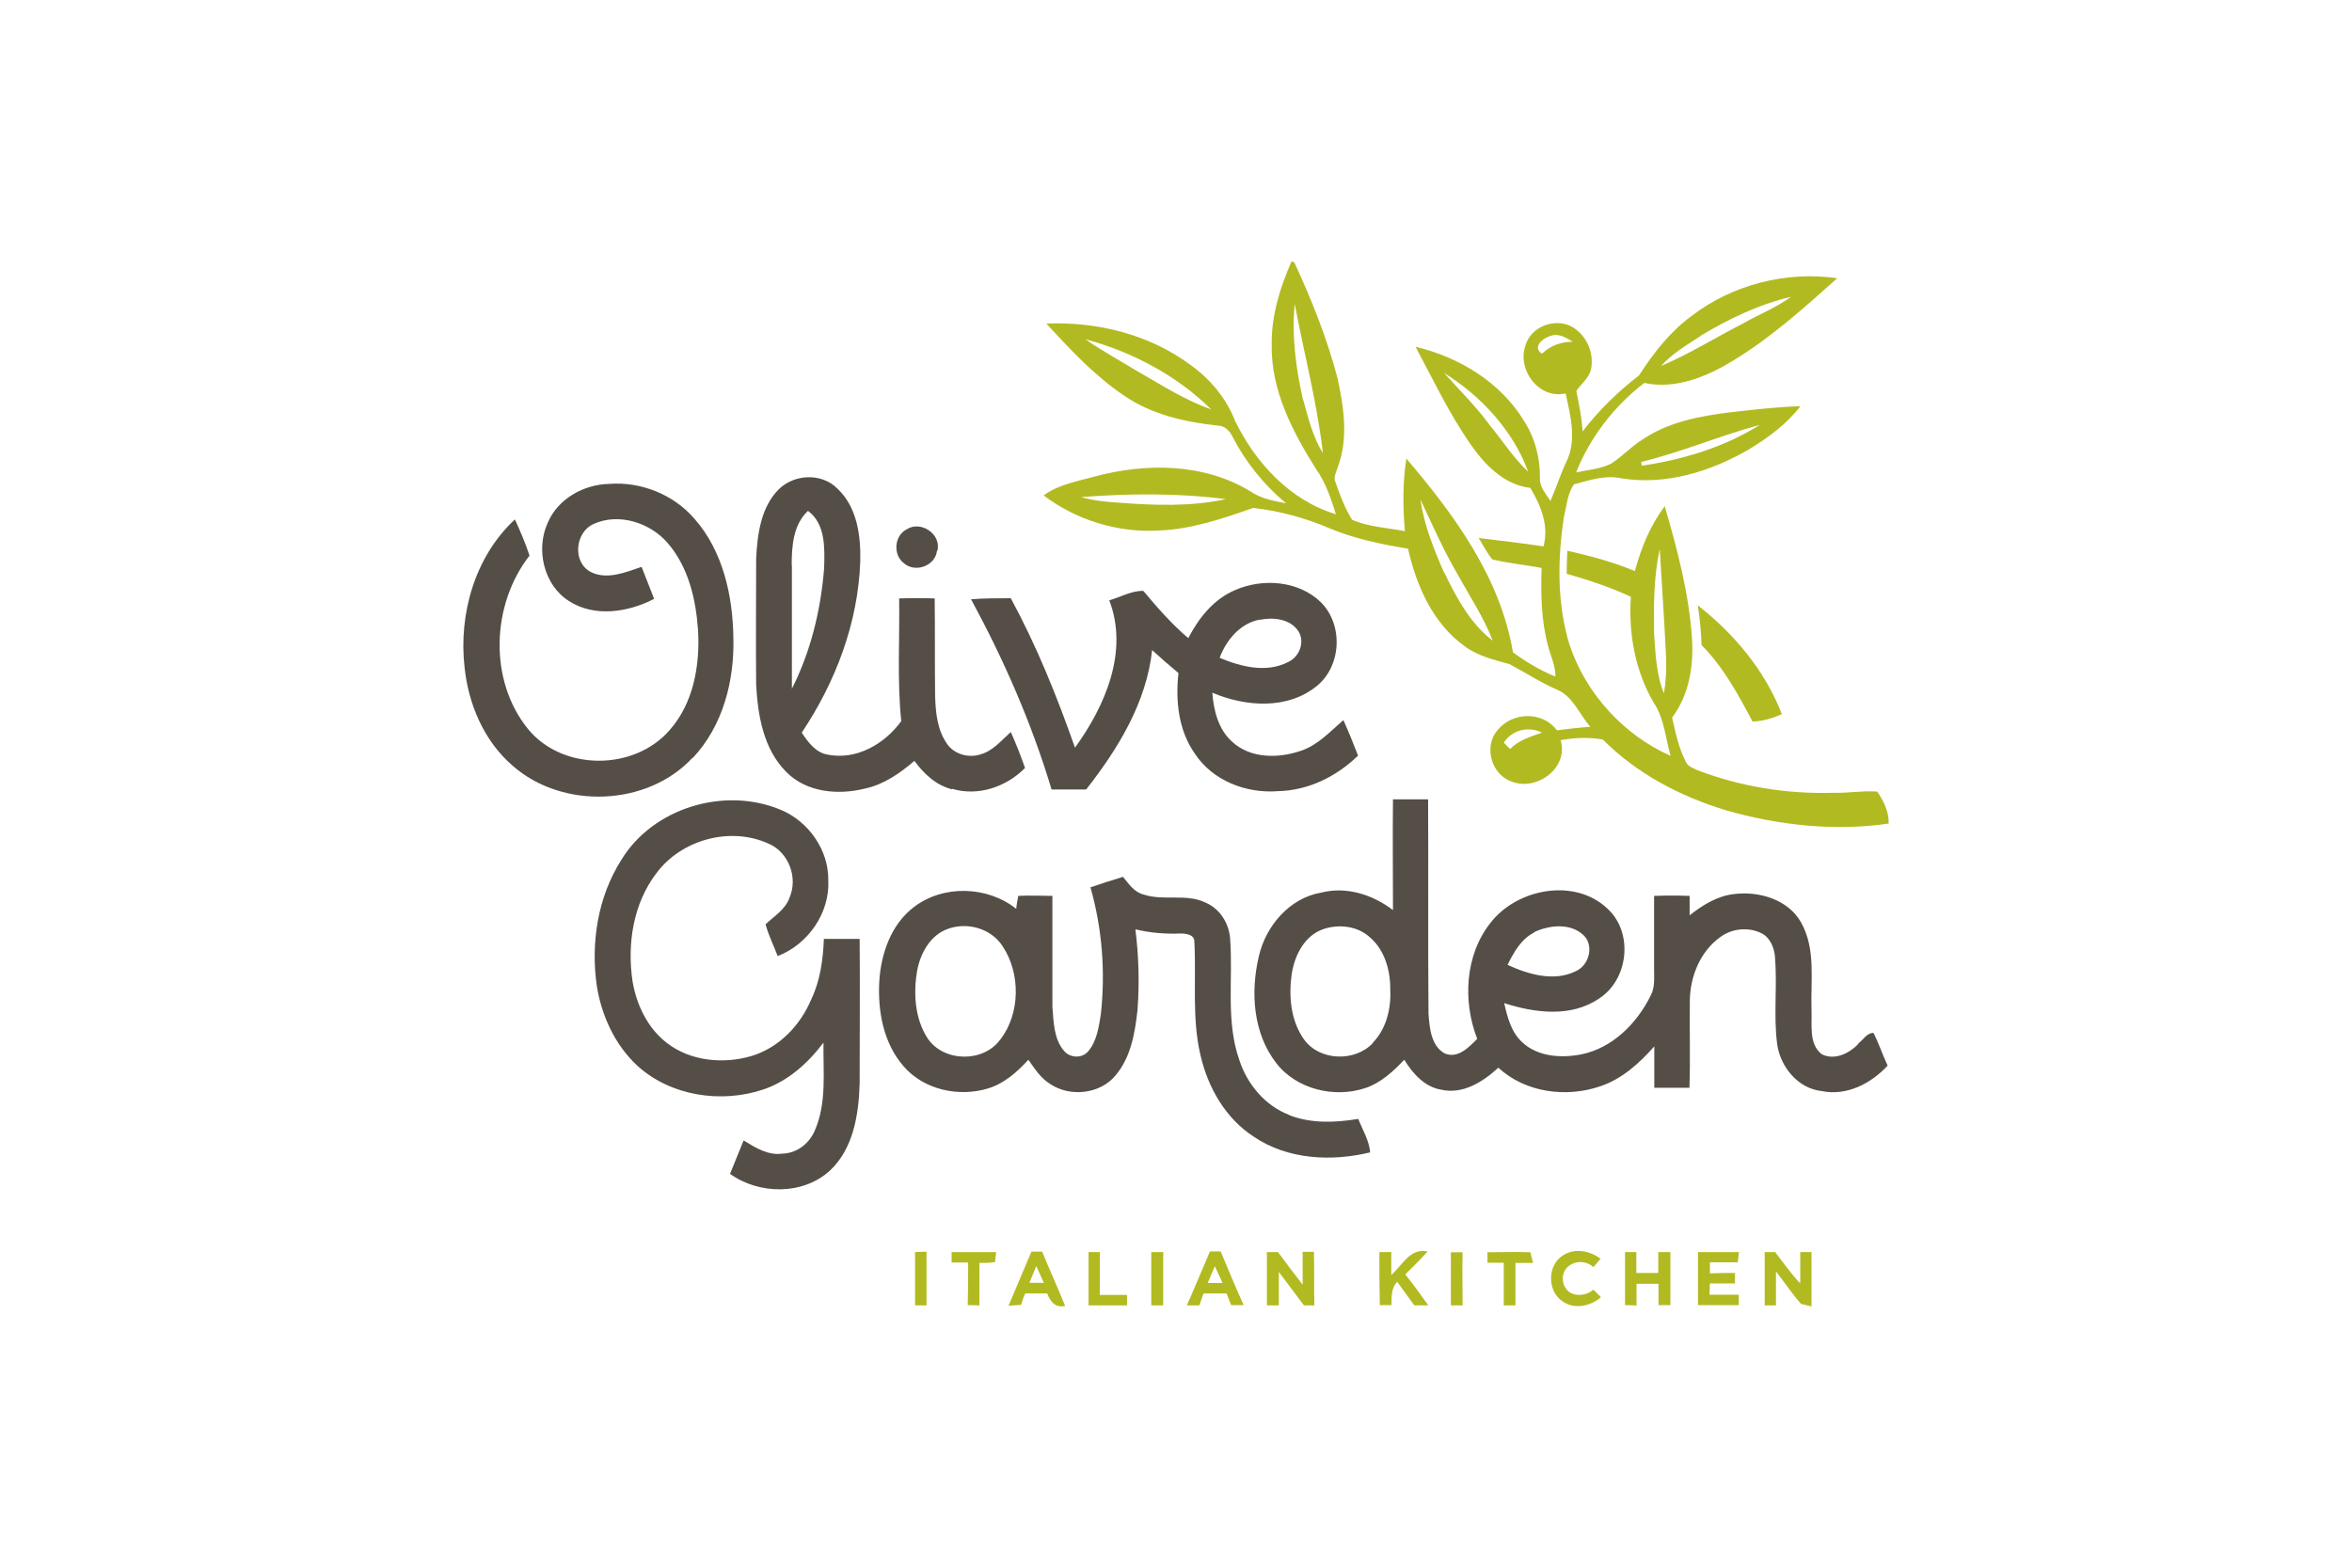 <svg xmlns="http://www.w3.org/2000/svg" height="800" width="1200" xml:space="preserve" y="0" x="0" id="Layer_1" version="1.1" viewBox="-10.227 -12.5 88.63 75"><style id="style13613" type="text/css">.st0{fill:#b2ba21}.st1{fill:#544e47}</style><path id="path13615" d="M67.606 25.37c-.7-.05-1.4.08-2.12.06-2.2.06-4.43-.3-6.5-1.1-.17-.1-.4-.15-.5-.36-.35-.67-.5-1.4-.67-2.14.83-1.1 1.04-2.5.95-3.83-.15-2.14-.7-4.22-1.3-6.28-.7.92-1.13 2-1.43 3.1-1.04-.43-2.13-.73-3.23-.97-.02.37-.03.73-.03 1.1 1.05.3 2.08.64 3.07 1.1-.12 1.75.2 3.55 1.1 5.08.5.75.55 1.68.8 2.53-2.26-1-4.07-3-4.84-5.33-.6-1.97-.57-4.1-.26-6.12.13-.5.16-1.1.48-1.54.74-.2 1.53-.46 2.3-.28 2.12.33 4.26-.34 6.08-1.4.9-.55 1.8-1.2 2.45-2.06-1.14.04-2.28.17-3.4.3-1.42.18-2.87.45-4.08 1.25-.57.34-1.02.84-1.57 1.2-.52.26-1.12.3-1.68.42.68-1.7 1.82-3.17 3.26-4.28 1.5.32 3-.3 4.25-1.07 1.82-1.1 3.4-2.53 4.98-3.94-2.44-.35-5 .3-6.96 1.8-1.04.76-1.83 1.78-2.52 2.85-1 .77-1.92 1.66-2.7 2.68-.04-.66-.17-1.3-.3-1.94.23-.34.6-.6.7-1.02.17-.8-.22-1.67-.93-2.06-.8-.42-1.94 0-2.2.9-.42 1.16.64 2.6 1.92 2.3.23 1.07.55 2.26.02 3.3-.28.6-.48 1.24-.75 1.85-.2-.34-.52-.66-.5-1.07.02-.98-.24-1.96-.77-2.78-1.13-1.84-3.1-3.04-5.18-3.53.82 1.54 1.58 3.13 2.57 4.58.7 1.02 1.63 2.02 2.92 2.17.5.84.9 1.8.63 2.8-1.03-.16-2.06-.27-3.1-.4.22.35.4.72.66 1.03.78.17 1.57.26 2.35.4-.04 1.25-.02 2.5.3 3.7.12.5.37.97.36 1.5-.73-.3-1.4-.7-2.03-1.16-.6-3.57-2.8-6.58-5.1-9.27-.18 1.15-.17 2.32-.07 3.47-.84-.16-1.73-.2-2.52-.54-.35-.55-.58-1.17-.8-1.8-.12-.23.04-.47.1-.7.53-1.37.3-2.88 0-4.27-.5-1.9-1.24-3.76-2.07-5.55-.03 0-.1-.04-.13-.05-.55 1.25-.97 2.6-.95 3.97-.05 2.18 1 4.2 2.13 5.98.46.65.7 1.4.94 2.15-2.18-.65-3.85-2.46-4.82-4.46-.43-1.1-1.2-2.02-2.16-2.7-1.96-1.45-4.45-2.06-6.87-1.96 1.16 1.26 2.34 2.53 3.77 3.48 1.3.88 2.87 1.23 4.42 1.4.34 0 .58.25.72.54.63 1.22 1.5 2.3 2.56 3.18-.6-.12-1.2-.22-1.72-.58-2.22-1.35-5-1.36-7.45-.7-.83.23-1.72.38-2.43.9 1.56 1.18 3.55 1.8 5.52 1.68 1.56-.06 3.05-.57 4.5-1.08 1.27.14 2.5.48 3.67.98 1.2.5 2.47.76 3.74.97.4 1.78 1.2 3.6 2.73 4.68.62.46 1.4.64 2.12.84.76.4 1.48.88 2.27 1.22.77.32 1.07 1.18 1.6 1.78-.54.04-1.08.1-1.6.17-.68-.93-2.13-.88-2.83-.02-.68.76-.32 2.12.64 2.46 1.2.5 2.77-.63 2.37-1.97.67-.12 1.35-.15 2.02-.03 1.6 1.62 3.7 2.72 5.87 3.38 2.5.72 5.2 1.02 7.8.64.02-.56-.25-1.1-.56-1.55zm-10.18-4.7c-.37-.9-.4-1.9-.47-2.86-.02-1.34-.02-2.72.27-4.04.1 1.7.22 3.4.3 5.1.03.6 0 1.22-.1 1.82zm4.6-12.85c-1.7 1.07-3.68 1.67-5.66 1.96l-.03-.18c1.94-.47 3.77-1.26 5.7-1.78zm-2.84-4.26c1.34-.8 2.78-1.5 4.32-1.86-.7.52-1.55.84-2.3 1.28-1.32.67-2.57 1.46-3.92 2.03.54-.6 1.23-1 1.9-1.44zm-7.6.86c-.5-.34.1-.78.48-.87.37-.1.7.12 1 .3-.55 0-1.07.18-1.47.57zm-2.54 3.35c-.65-.87-1.42-1.63-2.14-2.43 1.77 1.1 3.3 2.75 4.03 4.73-.73-.68-1.26-1.54-1.9-2.3zm-8.88-1.13c-.34-1.5-.55-3.06-.4-4.6.45 2.38 1.07 4.73 1.35 7.14-.48-.77-.7-1.67-.94-2.54zm-7.86-1.34c-.86-.53-1.74-1-2.55-1.57 2.23.6 4.37 1.73 6.02 3.36-1.24-.44-2.35-1.15-3.48-1.8zm-.94 6.25c-.61-.04-1.23-.1-1.83-.27 2.3-.17 4.64-.2 6.94.1-1.67.36-3.4.3-5.1.17zm15.56 3.38c-.5-1.14-.97-2.3-1.15-3.54.57 1.2 1.1 2.43 1.78 3.58.57 1.05 1.25 2.05 1.68 3.18-1.07-.82-1.73-2.05-2.3-3.23zm3.14 8.4l-.3-.3c.4-.62 1.2-.8 1.83-.48-.56.2-1.13.36-1.54.8z" class="st0"/><path id="path13617" d="M59.046 16.46c.1.63.16 1.26.18 1.9 1.04 1.05 1.75 2.36 2.44 3.66.48-.02.97-.15 1.4-.36-.8-2.07-2.28-3.84-4.02-5.2zm-37.44 30.94v2.55h.55v-2.57zm18.54 0v1.56c-.4-.52-.8-1.04-1.18-1.56h-.53v2.55h.57v-1.6l1.2 1.6h.5c-.02-.86 0-1.7-.02-2.56h-.54zm7.1 2.55h.55c0-.85-.02-1.7 0-2.54h-.56v2.55zm9.91-1.55h-1.05v-1h-.54v2.54c.18 0 .36 0 .55.02v-1.04h1.05v1.02h.57V47.4h-.58v1zm6.79-1v1.5c-.44-.47-.82-1-1.2-1.5h-.5v2.55h.54v-1.62c.4.5.76 1.06 1.2 1.55l.5.12v-2.6h-.54zm-40.6.5h.8c0 .68 0 1.36-.02 2.04.14 0 .42 0 .56.02v-2.04c.25 0 .5 0 .75-.04 0-.12.04-.36.05-.48h-2.13v.5zm3.83-.53l-1.1 2.6c.14-.02.45-.03.6-.04.06-.2.12-.37.2-.55h1.05c.15.38.37.7.86.6-.35-.87-.74-1.72-1.1-2.6h-.5zm-.1 1.5l.33-.8.36.8h-.7zm3.38-1.47h-.55v2.55h1.84v-.5h-1.3V47.4zm2.45 0v2.55h.57V47.4h-.58zm2.8-.02c-.37.86-.72 1.72-1.1 2.57h.6l.2-.57h1.1l.22.56h.6c-.38-.84-.74-1.7-1.1-2.57h-.52zm-.1 1.5l.34-.8.37.8h-.7zm10.5-1.51c-.83-.17-1.2.67-1.72 1.13v-1.1h-.57c0 .85 0 1.7.02 2.54h.56c0-.4-.02-.8.27-1.12l.82 1.13h.67c-.35-.5-.72-1-1.1-1.48.37-.36.73-.72 1.07-1.1zm4.94.04c-.68-.03-1.37 0-2.06 0v.5h.78v2.04h.56v-2.03h.84l-.12-.48zm1.56 1.43c-.17-.84.86-1.26 1.45-.72l.34-.4c-.5-.38-1.24-.53-1.8-.16-.75.47-.76 1.7-.02 2.2.57.4 1.34.23 1.84-.2l-.36-.36c-.48.4-1.3.35-1.45-.36zm8.4-1.44h-1.95v2.54h1.95v-.5h-1.4l.02-.54h1.2v-.5c-.4 0-.8 0-1.2.02v-.53h1.33l.06-.5z" class="st0"/><path id="path13619" d="M23.386 25.24c1.24.37 2.6-.1 3.48-1-.2-.58-.43-1.16-.68-1.72-.45.4-.86.92-1.48 1.08-.56.17-1.22-.02-1.56-.5-.48-.67-.56-1.53-.58-2.33-.02-1.55 0-3.1-.02-4.64-.56-.02-1.13-.02-1.7 0 .03 1.95-.1 3.92.1 5.87-.8 1.1-2.15 1.88-3.53 1.6-.57-.1-.93-.6-1.23-1.05 1.62-2.42 2.7-5.26 2.8-8.2.03-1.22-.15-2.6-1.1-3.48-.74-.75-2.05-.7-2.8.04-.85.85-1.02 2.14-1.08 3.3 0 2-.02 4.03 0 6.05.08 1.47.35 3.07 1.43 4.16.98 1 2.5 1.13 3.8.8.9-.2 1.65-.73 2.34-1.32.45.62 1.05 1.18 1.8 1.36zm-7.68-10.7c0-.9.07-1.94.78-2.6.85.63.8 1.8.77 2.76-.16 2-.64 3.97-1.54 5.75v-5.9zm-4.73 9.22c1.44-1.53 2-3.7 1.94-5.77-.03-2-.5-4.12-1.85-5.66-1-1.17-2.57-1.8-4.1-1.68-1.2.03-2.43.7-2.92 1.84-.6 1.28-.2 3 1 3.76 1.23.8 2.85.54 4.08-.1l-.6-1.53c-.77.26-1.64.63-2.42.25-.9-.46-.77-1.9.12-2.3 1.2-.55 2.7-.07 3.54.9 1 1.15 1.36 2.7 1.46 4.18.1 1.67-.22 3.5-1.36 4.78-1.7 1.96-5.12 1.96-6.77-.05-1.9-2.34-1.75-5.97.07-8.3-.2-.6-.44-1.17-.7-1.73-1.93 1.79-2.69 4.55-2.41 7.05.18 1.78.93 3.55 2.3 4.73 2.38 2.1 6.43 1.96 8.6-.37z" class="st1"/><path id="path13621" d="M22.676 13.85c.2-.8-.8-1.47-1.48-1.02-.58.3-.65 1.2-.14 1.6.54.5 1.52.15 1.6-.58zm7.13 11.4c1.52-1.94 2.87-4.15 3.14-6.65.4.37.83.74 1.26 1.1-.15 1.32 0 2.74.78 3.85.85 1.3 2.46 1.92 3.98 1.8 1.45-.03 2.8-.7 3.83-1.7-.22-.57-.45-1.14-.7-1.7-.64.55-1.22 1.2-2.04 1.47-1.07.37-2.42.38-3.3-.45-.64-.58-.87-1.48-.93-2.33 1.58.67 3.57.82 4.97-.3 1.22-.96 1.3-2.96.22-4.03-1.06-1.03-2.78-1.16-4.1-.58-1.02.43-1.74 1.33-2.24 2.3-.8-.68-1.48-1.46-2.15-2.26-.55-.02-1.1.3-1.63.45.94 2.45-.2 5.06-1.64 7.05-.86-2.45-1.83-4.86-3.07-7.15-.64 0-1.27 0-1.9.05 1.57 2.9 2.9 5.93 3.85 9.1h1.65zm8.3-8.1c.65-.13 1.47-.04 1.85.57.3.5.04 1.2-.5 1.45-1.04.54-2.26.23-3.28-.2.32-.86 1-1.67 1.94-1.83zm-20.86 15.25c-.04 1-.17 2-.6 2.9-.52 1.25-1.54 2.32-2.86 2.72-1.35.4-2.94.25-4.07-.64-.9-.7-1.43-1.8-1.62-2.92-.27-1.78.02-3.73 1.15-5.2 1.2-1.6 3.53-2.23 5.35-1.4.96.4 1.43 1.63 1 2.6-.2.56-.73.87-1.14 1.26.14.52.38 1 .58 1.52 1.45-.56 2.5-2.06 2.42-3.63.02-1.45-.95-2.82-2.28-3.37-2.68-1.12-6.1-.1-7.62 2.4-1.13 1.78-1.47 3.98-1.17 6.04.23 1.42.86 2.8 1.93 3.8 1.6 1.46 4.02 1.82 6.04 1.14 1.18-.4 2.13-1.26 2.87-2.24-.02 1.4.16 2.86-.4 4.17-.25.63-.85 1.12-1.55 1.14-.7.1-1.3-.28-1.87-.63l-.65 1.6c1.4 1 3.5 1.02 4.78-.16 1.13-1.06 1.38-2.7 1.42-4.18 0-2.3.02-4.6 0-6.9h-1.68zm49.49 5.03c-.44.47-1.16.82-1.77.5-.62-.5-.45-1.4-.48-2.1-.05-1.4.22-2.92-.5-4.2-.62-1.1-2-1.5-3.18-1.36-.8.08-1.52.52-2.15 1.02v-.93c-.56-.02-1.13-.02-1.7 0v3.56c0 .4.04.83-.16 1.2-.66 1.35-1.85 2.54-3.36 2.83-.95.18-2.07.1-2.8-.6-.52-.48-.7-1.2-.85-1.86 1.45.47 3.2.7 4.54-.22 1.4-.9 1.66-3.14.4-4.3-1.56-1.48-4.3-.97-5.58.66-1.24 1.55-1.35 3.77-.65 5.57-.4.4-.92.96-1.55.7-.66-.36-.73-1.22-.78-1.9-.03-3.4 0-6.83-.02-10.26h-1.68c-.02 1.77 0 3.53 0 5.3-.97-.74-2.22-1.14-3.42-.84-1.53.26-2.67 1.6-3 3.07-.4 1.7-.27 3.66.83 5.08.97 1.27 2.8 1.7 4.28 1.2.74-.25 1.33-.8 1.85-1.35.4.65.97 1.3 1.76 1.43 1.04.24 2-.37 2.74-1.05 1.3 1.2 3.27 1.45 4.9.88 1.03-.35 1.85-1.1 2.56-1.9v1.98h1.68c.05-1.4 0-2.8.02-4.23.03-1.12.5-2.28 1.43-2.96.56-.43 1.36-.52 2-.2.4.2.6.67.64 1.1.12 1.38-.07 2.78.1 4.15.13 1.1.98 2.18 2.15 2.3 1.18.24 2.35-.36 3.14-1.22-.24-.52-.42-1.05-.67-1.56-.33-.02-.5.35-.74.5zm-15.53-5.33c.72-.34 1.7-.45 2.33.1.57.47.34 1.47-.32 1.76-1.04.52-2.27.16-3.27-.3.3-.6.65-1.24 1.28-1.55zm-7.7 5.3c-.87.92-2.56.86-3.3-.18-.65-.92-.74-2.12-.57-3.2.15-.86.62-1.77 1.5-2.07.73-.25 1.62-.15 2.2.37.72.6 1 1.57 1 2.47.05.92-.17 1.92-.84 2.6z" class="st1"/><path id="path13623" d="M39.506 40.84c-1.14-.43-2-1.45-2.38-2.6-.67-1.88-.3-3.9-.45-5.85-.06-.74-.5-1.43-1.2-1.72-.92-.43-1.97-.06-2.92-.37-.45-.1-.72-.5-1-.85-.52.16-1.04.32-1.56.5.56 1.96.72 4.03.5 6.06-.1.64-.2 1.32-.62 1.8-.3.34-.86.3-1.14-.03-.5-.58-.5-1.4-.56-2.12v-5.3c-.55 0-1.1-.03-1.63 0-.04.2-.08.4-.1.62-1.38-1.1-3.5-1.16-4.9-.08-1.08.82-1.57 2.22-1.65 3.55-.08 1.42.2 2.97 1.17 4.07.97 1.12 2.64 1.48 4.04 1.05.78-.24 1.4-.8 1.92-1.37.3.42.58.87 1.03 1.15.95.65 2.4.5 3.14-.4.73-.86.93-2.02 1.05-3.12.1-1.3.06-2.6-.1-3.87.7.17 1.44.23 2.16.2.26 0 .66.05.66.38.1 1.82-.13 3.68.3 5.47.36 1.54 1.2 3 2.54 3.87 1.62 1.1 3.72 1.2 5.57.75-.05-.57-.36-1.07-.57-1.6-1.1.18-2.25.23-3.3-.18zm-13.83-3.6c-.8 1.1-2.68 1.08-3.46-.05-.63-.96-.7-2.2-.5-3.3.16-.8.62-1.64 1.43-1.94.94-.36 2.1-.04 2.65.82.86 1.3.85 3.2-.1 4.45z" class="st1"/></svg>